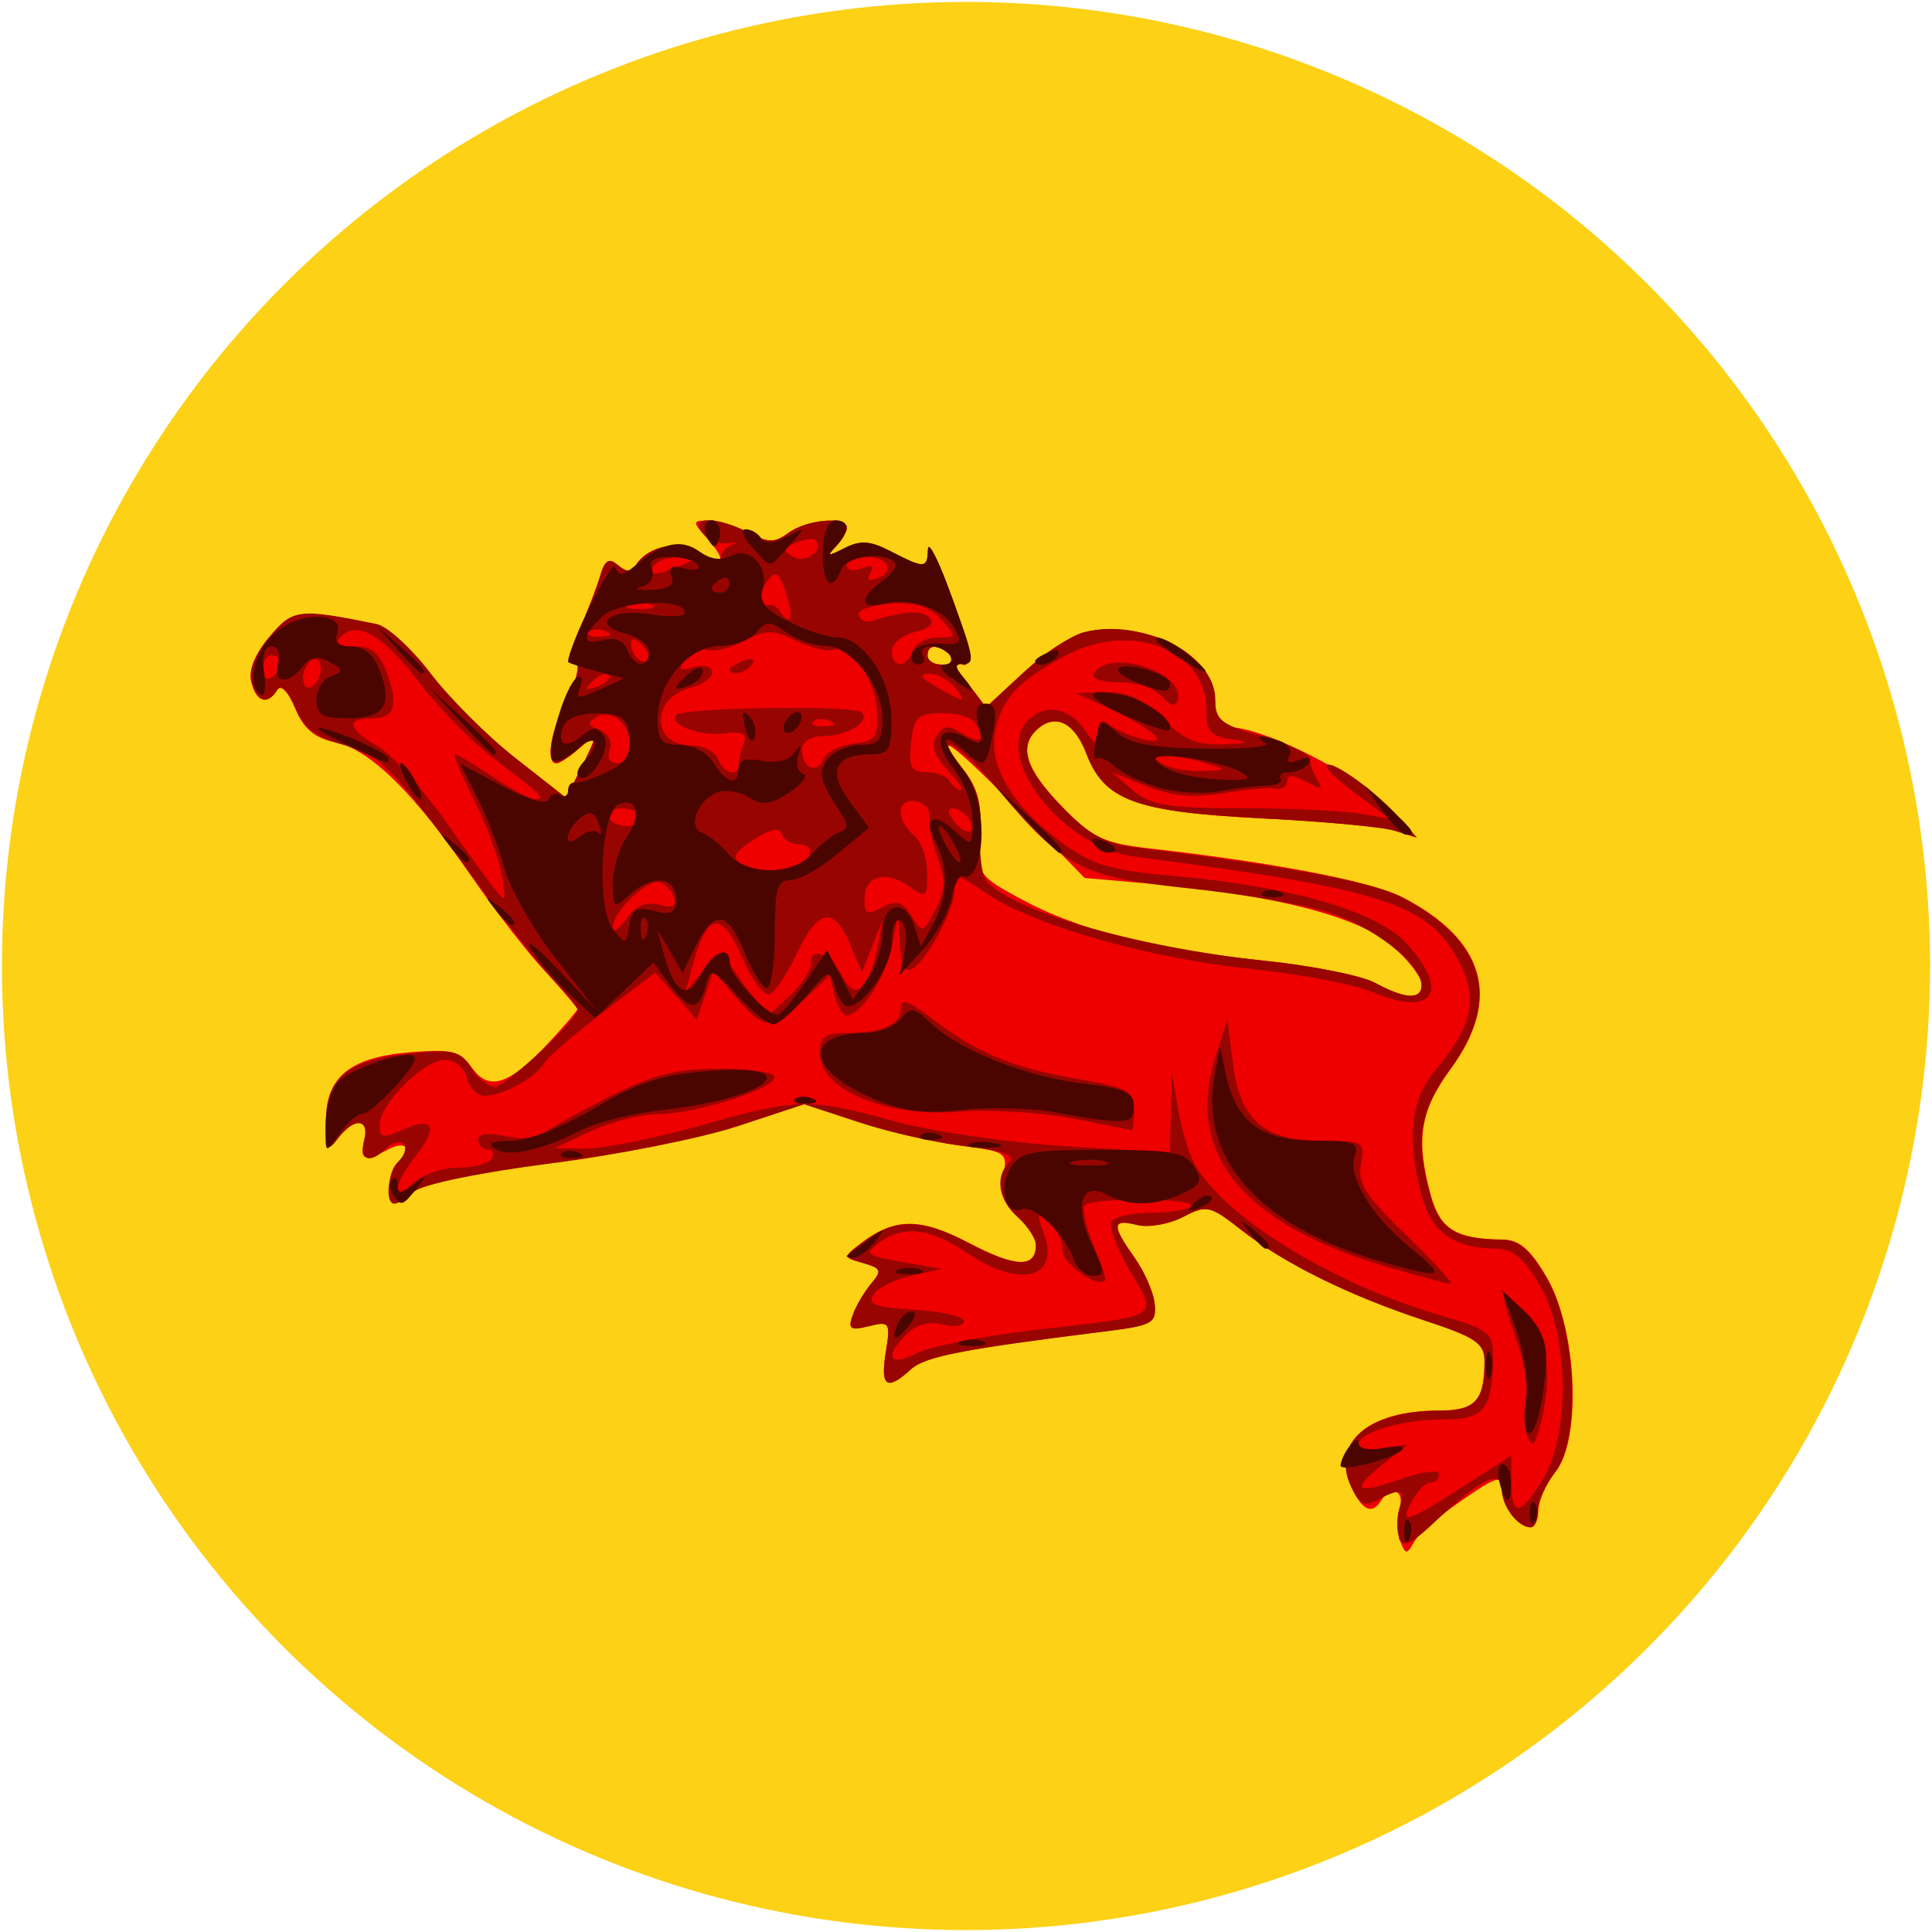 <?xml version="1.0" encoding="UTF-8" standalone="no"?>
<!-- Created with Inkscape (http://www.inkscape.org/) -->

<svg
   xmlns:dc="http://purl.org/dc/elements/1.1/"
   xmlns:cc="http://creativecommons.org/ns#"
   xmlns:rdf="http://www.w3.org/1999/02/22-rdf-syntax-ns#"
   xmlns:svg="http://www.w3.org/2000/svg"
   xmlns="http://www.w3.org/2000/svg"
   xmlns:sodipodi="http://sodipodi.sourceforge.net/DTD/sodipodi-0.dtd"
   xmlns:inkscape="http://www.inkscape.org/namespaces/inkscape"
   width="501"
   height="501"
   viewBox="0 0 501 501"
   version="1.1"
   id="svg825"
   inkscape:version="0.92.2 (5c3e80d, 2017-08-06)"
   sodipodi:docname="drawing.svg">
  <defs
     id="defs819" />
  <sodipodi:namedview
     id="base"
     pagecolor="#ffffff"
     bordercolor="#666666"
     borderopacity="1.0"
     inkscape:pageopacity="0.0"
     inkscape:pageshadow="2"
     inkscape:zoom="0.78168445"
     inkscape:cx="360.91215"
     inkscape:cy="149.68121"
     inkscape:document-units="px"
     inkscape:current-layer="layer1"
     showgrid="false"
     units="px"
     inkscape:window-width="1920"
     inkscape:window-height="1057"
     inkscape:window-x="-8"
     inkscape:window-y="-8"
     inkscape:window-maximized="1" />
  <g
     inkscape:label="Layer 1"
     inkscape:groupmode="layer"
     id="layer1"
     transform="translate(0,-621.52)">
    <circle
       style="opacity:1;fill:#fcd116;fill-opacity:1;fill-rule:nonzero;stroke:none;stroke-width:3.833;stroke-linecap:round;stroke-linejoin:miter;stroke-miterlimit:4;stroke-dasharray:none;stroke-opacity:1;paint-order:stroke fill markers"
       id="path1373"
       cx="250.5"
       cy="872.02"
       r="250" />
    <g
       id="g2395"
       transform="matrix(66.777,0,0,66.777,-928.141,622.745)">
      <path
         inkscape:connector-curvature="0"
         style="fill:#ee0000"
         d="m 19.337,5.964 c -0.013,-0.034 -0.014,-0.09 -0.003,-0.126 0.021,-0.068 -0.034,-0.091 -0.071,-0.03 -0.036,0.058 -0.074,0.04 -0.117,-0.054 -0.078,-0.171 0.066,-0.295 0.342,-0.295 0.141,0 0.176,-0.039 0.176,-0.192 0,-0.07 -0.034,-0.093 -0.235,-0.159 -0.294,-0.097 -0.546,-0.222 -0.711,-0.352 -0.12,-0.094 -0.133,-0.097 -0.225,-0.049 -0.054,0.028 -0.134,0.042 -0.178,0.031 -0.098,-0.025 -0.1,7.542e-4 -0.01,0.127 0.038,0.054 0.074,0.135 0.078,0.179 0.008,0.074 -0.008,0.084 -0.183,0.106 -0.56,0.07 -0.709,0.098 -0.764,0.149 -0.093,0.085 -0.119,0.067 -0.097,-0.067 0.019,-0.116 0.015,-0.121 -0.066,-0.101 -0.072,0.018 -0.082,0.011 -0.062,-0.044 0.013,-0.036 0.045,-0.09 0.072,-0.122 0.042,-0.05 0.038,-0.059 -0.031,-0.079 -0.079,-0.022 -0.079,-0.023 -0.01,-0.076 0.132,-0.101 0.231,-0.101 0.423,-1.139e-4 0.179,0.094 0.257,0.096 0.257,0.006 0,-0.025 -0.033,-0.074 -0.073,-0.111 -0.052,-0.047 -0.067,-0.092 -0.054,-0.158 0.018,-0.089 0.011,-0.094 -0.163,-0.116 -0.1,-0.013 -0.277,-0.054 -0.395,-0.093 l -0.213,-0.07 -0.258,0.085 c -0.142,0.047 -0.469,0.112 -0.729,0.145 -0.266,0.034 -0.495,0.081 -0.526,0.108 -0.03,0.026 -0.066,0.048 -0.078,0.048 -0.037,0 -0.027,-0.133 0.011,-0.157 0.067,-0.042 0.037,-0.091 -0.033,-0.054 -0.097,0.052 -0.117,0.045 -0.097,-0.034 0.022,-0.086 -0.038,-0.091 -0.101,-0.009 -0.041,0.054 -0.046,0.047 -0.047,-0.064 -0.002,-0.172 0.092,-0.249 0.326,-0.268 0.161,-0.013 0.194,-0.005 0.239,0.059 0.066,0.094 0.144,0.069 0.297,-0.094 0.062,-0.067 0.113,-0.126 0.113,-0.132 0,-0.006 -0.055,-0.071 -0.122,-0.144 C 15.951,3.686 15.821,3.517 15.73,3.385 15.51,3.063 15.335,2.891 15.201,2.864 c -0.08,-0.016 -0.123,-0.052 -0.156,-0.132 -0.028,-0.066 -0.056,-0.094 -0.07,-0.07 -0.037,0.06 -0.08,0.047 -0.1,-0.031 -0.012,-0.045 0.014,-0.109 0.07,-0.175 0.091,-0.108 0.112,-0.111 0.416,-0.049 0.041,0.008 0.135,0.094 0.209,0.191 0.074,0.097 0.223,0.246 0.331,0.33 l 0.196,0.154 0.047,-0.094 c 0.079,-0.158 0.08,-0.167 0.008,-0.103 -0.038,0.034 -0.079,0.061 -0.092,0.061 -0.044,0 -0.023,-0.125 0.042,-0.253 0.038,-0.075 0.051,-0.133 0.03,-0.14 -0.022,-0.007 -0.014,-0.058 0.019,-0.132 0.03,-0.066 0.065,-0.157 0.078,-0.201 0.018,-0.062 0.034,-0.072 0.069,-0.042 0.034,0.028 0.053,0.028 0.07,-6.087e-4 0.047,-0.076 0.171,-0.099 0.252,-0.047 0.092,0.059 0.103,0.028 0.021,-0.063 -0.054,-0.06 -0.053,-0.064 0.009,-0.064 0.037,1.184e-4 0.107,0.021 0.157,0.047 0.076,0.04 0.101,0.04 0.155,-2.145e-4 0.07,-0.051 0.226,-0.065 0.226,-0.019 0,0.015 -0.02,0.049 -0.044,0.074 -0.036,0.038 -0.03,0.039 0.035,0.006 0.062,-0.032 0.1,-0.029 0.181,0.013 0.13,0.067 0.141,0.067 0.143,-0.008 0.001,-0.034 0.042,0.046 0.09,0.178 0.086,0.234 0.088,0.322 0.005,0.239 -0.05,-0.05 -0.097,-0.054 -0.097,-0.006 0,0.019 0.023,0.035 0.051,0.035 0.028,0 0.079,0.038 0.113,0.083 l 0.063,0.083 0.146,-0.135 c 0.165,-0.152 0.272,-0.19 0.444,-0.157 0.174,0.033 0.3,0.145 0.3,0.267 0,0.066 0.018,0.102 0.051,0.102 0.126,0 0.445,0.155 0.583,0.283 0.128,0.12 0.138,0.137 0.064,0.117 -0.048,-0.013 -0.284,-0.034 -0.525,-0.046 -0.484,-0.025 -0.604,-0.07 -0.673,-0.252 -0.044,-0.116 -0.116,-0.155 -0.185,-0.098 -0.08,0.067 -0.054,0.156 0.089,0.303 0.119,0.123 0.162,0.144 0.34,0.164 0.485,0.055 0.862,0.128 0.982,0.189 0.323,0.166 0.388,0.395 0.189,0.667 -0.12,0.163 -0.137,0.276 -0.077,0.493 0.036,0.13 0.098,0.168 0.278,0.17 0.065,5.593e-4 0.109,0.038 0.173,0.149 0.116,0.201 0.135,0.624 0.033,0.753 -0.037,0.047 -0.067,0.114 -0.067,0.15 0,0.036 -0.013,0.065 -0.028,0.065 -0.05,0 -0.112,-0.082 -0.112,-0.148 0,-0.056 -0.02,-0.051 -0.156,0.043 -0.086,0.059 -0.17,0.132 -0.187,0.163 -0.028,0.05 -0.033,0.049 -0.054,-0.006 z m 0.083,-2.16 c 0,-0.027 -0.052,-0.095 -0.116,-0.151 C 19.175,3.541 18.846,3.456 18.373,3.414 L 18.111,3.391 17.86,3.133 C 17.607,2.873 17.503,2.796 17.64,2.97 c 0.056,0.071 0.072,0.134 0.065,0.253 -0.01,0.157 -0.009,0.159 0.163,0.252 0.218,0.118 0.516,0.194 0.943,0.238 0.184,0.019 0.377,0.058 0.428,0.086 0.12,0.065 0.181,0.067 0.181,0.005 z"
         id="path2176" />
      <path
         inkscape:connector-curvature="0"
         style="fill:#980500"
         d="m 19.333,5.954 c -0.011,-0.028 -0.01,-0.081 9.07e-4,-0.116 0.023,-0.073 0.004,-0.08 -0.086,-0.031 -0.05,0.027 -0.071,0.016 -0.103,-0.054 -0.077,-0.169 0.068,-0.293 0.343,-0.293 0.141,0 0.176,-0.039 0.176,-0.192 0,-0.07 -0.034,-0.093 -0.235,-0.159 -0.294,-0.097 -0.546,-0.222 -0.711,-0.352 -0.12,-0.094 -0.133,-0.097 -0.225,-0.049 -0.054,0.028 -0.134,0.042 -0.178,0.031 -0.098,-0.025 -0.1,7.542e-4 -0.01,0.127 0.038,0.054 0.074,0.135 0.078,0.179 0.008,0.074 -0.008,0.084 -0.183,0.106 -0.56,0.07 -0.709,0.098 -0.764,0.149 -0.093,0.085 -0.119,0.067 -0.097,-0.067 0.019,-0.116 0.015,-0.121 -0.066,-0.101 -0.072,0.018 -0.082,0.011 -0.062,-0.044 0.013,-0.036 0.045,-0.09 0.072,-0.122 0.042,-0.05 0.038,-0.059 -0.031,-0.079 -0.079,-0.022 -0.079,-0.023 -0.01,-0.076 0.132,-0.101 0.231,-0.101 0.423,-1.139e-4 0.179,0.094 0.257,0.096 0.257,0.006 0,-0.025 -0.031,-0.073 -0.07,-0.108 -0.077,-0.069 -0.09,-0.158 -0.033,-0.215 C 17.842,4.468 17.793,4.45 17.651,4.433 17.539,4.421 17.352,4.379 17.235,4.34 l -0.213,-0.07 -0.258,0.085 c -0.142,0.047 -0.469,0.112 -0.729,0.145 -0.266,0.034 -0.495,0.081 -0.526,0.108 -0.03,0.026 -0.066,0.048 -0.078,0.048 -0.039,0 -0.026,-0.123 0.018,-0.167 0.023,-0.023 0.03,-0.052 0.017,-0.066 -0.013,-0.013 -0.043,-0.006 -0.066,0.017 -0.063,0.063 -0.107,0.049 -0.087,-0.029 0.022,-0.086 -0.038,-0.091 -0.101,-0.009 -0.041,0.054 -0.046,0.047 -0.047,-0.064 -0.002,-0.169 0.086,-0.241 0.324,-0.265 0.17,-0.018 0.198,-0.011 0.239,0.055 0.026,0.041 0.067,0.074 0.092,0.074 0.042,0 0.322,-0.26 0.322,-0.3 0,-0.01 -0.041,-0.06 -0.091,-0.112 -0.05,-0.052 -0.183,-0.22 -0.295,-0.374 -0.334,-0.457 -0.378,-0.502 -0.527,-0.543 -0.105,-0.028 -0.15,-0.064 -0.184,-0.145 -0.027,-0.065 -0.055,-0.092 -0.069,-0.068 -0.037,0.06 -0.08,0.047 -0.1,-0.031 -0.012,-0.045 0.014,-0.109 0.07,-0.175 0.091,-0.108 0.112,-0.111 0.416,-0.049 0.041,0.008 0.135,0.094 0.209,0.191 0.074,0.097 0.223,0.246 0.331,0.33 l 0.196,0.154 0.047,-0.094 c 0.079,-0.158 0.08,-0.167 0.008,-0.103 -0.038,0.034 -0.079,0.061 -0.092,0.061 -0.044,0 -0.023,-0.125 0.042,-0.253 0.038,-0.075 0.051,-0.133 0.03,-0.14 -0.022,-0.007 -0.014,-0.058 0.019,-0.132 0.03,-0.066 0.065,-0.157 0.078,-0.201 0.018,-0.062 0.034,-0.072 0.069,-0.042 0.034,0.028 0.053,0.028 0.07,-6.087e-4 0.047,-0.076 0.171,-0.099 0.252,-0.047 0.043,0.027 0.078,0.035 0.078,0.017 0,-0.018 0.02,-0.04 0.044,-0.048 0.024,-0.008 0.017,-0.011 -0.016,-0.006 -0.033,0.005 -0.078,-0.013 -0.1,-0.04 -0.054,-0.066 0.056,-0.066 0.18,-0.001 0.076,0.04 0.101,0.04 0.155,-2.145e-4 0.07,-0.051 0.226,-0.065 0.226,-0.019 0,0.015 -0.02,0.049 -0.044,0.074 -0.036,0.038 -0.03,0.039 0.035,0.006 0.062,-0.032 0.1,-0.029 0.181,0.013 0.13,0.067 0.141,0.067 0.143,-0.008 0.001,-0.034 0.042,0.046 0.09,0.178 0.086,0.234 0.088,0.322 0.005,0.239 -0.05,-0.05 -0.097,-0.054 -0.097,-0.006 0,0.019 0.023,0.035 0.051,0.035 0.028,0 0.079,0.038 0.113,0.083 l 0.063,0.083 0.146,-0.135 c 0.08,-0.074 0.186,-0.145 0.236,-0.157 0.222,-0.056 0.508,0.09 0.508,0.259 0,0.083 0.021,0.1 0.183,0.146 0.101,0.029 0.183,0.068 0.184,0.087 2.94e-4,0.019 0.014,0.056 0.03,0.082 0.024,0.038 0.016,0.04 -0.044,0.007 -0.052,-0.028 -0.074,-0.028 -0.074,-0.002 0,0.021 -0.02,0.034 -0.044,0.029 -0.024,-0.005 -0.117,0.003 -0.206,0.018 -0.117,0.019 -0.201,0.011 -0.297,-0.028 l -0.134,-0.054 0.082,0.07 c 0.07,0.059 0.133,0.07 0.423,0.07 0.187,0 0.394,0.01 0.458,0.021 l 0.118,0.021 -0.131,-0.097 C 19.094,3.012 19.042,2.962 19.051,2.953 c 0.021,-0.021 0.194,0.104 0.281,0.203 l 0.07,0.079 -0.087,-0.027 c -0.048,-0.015 -0.284,-0.037 -0.525,-0.049 -0.484,-0.025 -0.604,-0.07 -0.673,-0.252 -0.044,-0.116 -0.116,-0.155 -0.185,-0.098 -0.08,0.067 -0.054,0.156 0.089,0.304 0.112,0.115 0.168,0.145 0.305,0.162 0.588,0.073 0.9,0.131 1.014,0.19 0.325,0.167 0.391,0.396 0.191,0.668 -0.12,0.163 -0.137,0.276 -0.077,0.493 0.036,0.13 0.098,0.168 0.278,0.17 0.065,5.593e-4 0.109,0.038 0.173,0.149 0.116,0.201 0.135,0.624 0.033,0.753 -0.037,0.047 -0.067,0.114 -0.067,0.15 0,0.036 -0.013,0.065 -0.028,0.065 -0.05,0 -0.112,-0.082 -0.112,-0.148 0,-0.081 -0.081,-0.042 -0.257,0.124 -0.095,0.09 -0.128,0.105 -0.143,0.065 z M 19.578,5.756 19.768,5.634 v 0.104 c 0,0.134 0.035,0.132 0.121,-0.009 0.108,-0.177 0.104,-0.557 -0.007,-0.75 -0.062,-0.108 -0.108,-0.148 -0.167,-0.148 -0.164,0 -0.255,-0.062 -0.293,-0.199 -0.062,-0.222 -0.046,-0.378 0.049,-0.492 0.146,-0.174 0.17,-0.278 0.095,-0.422 -0.118,-0.227 -0.29,-0.283 -1.262,-0.41 -0.279,-0.036 -0.553,-0.389 -0.412,-0.53 0.065,-0.065 0.158,-0.05 0.218,0.036 0.048,0.069 0.054,0.07 0.054,0.013 0,-0.046 0.012,-0.055 0.044,-0.03 0.024,0.019 0.081,0.043 0.127,0.055 0.116,0.029 0.045,-0.038 -0.125,-0.117 l -0.133,-0.062 0.116,-0.003 c 0.085,-0.002 0.144,0.025 0.221,0.102 0.082,0.082 0.133,0.104 0.233,0.1 0.105,-0.004 0.111,-0.008 0.032,-0.02 -0.08,-0.012 -0.096,-0.032 -0.096,-0.117 0,-0.231 -0.292,-0.343 -0.545,-0.208 -0.185,0.098 -0.251,0.17 -0.275,0.3 -0.025,0.132 0.074,0.293 0.262,0.429 0.117,0.085 0.189,0.106 0.429,0.127 0.455,0.04 0.794,0.137 0.907,0.262 0.172,0.189 0.104,0.288 -0.13,0.19 -0.074,-0.031 -0.285,-0.071 -0.469,-0.09 C 18.368,3.705 17.914,3.576 17.733,3.453 17.607,3.368 17.605,3.368 17.605,3.44 c 0,0.084 -0.129,0.309 -0.177,0.309 -0.018,0 -0.034,-0.051 -0.036,-0.113 l -0.004,-0.113 -0.025,0.131 c -0.024,0.123 -0.121,0.271 -0.177,0.271 -0.014,0 -0.035,-0.035 -0.046,-0.078 l -0.02,-0.078 -0.099,0.095 c -0.125,0.12 -0.156,0.119 -0.264,-0.009 l -0.088,-0.104 -0.032,0.095 -0.032,0.095 -0.081,-0.091 -0.081,-0.091 -0.203,0.154 c -0.111,0.085 -0.215,0.175 -0.229,0.199 -0.033,0.055 -0.161,0.125 -0.23,0.125 -0.028,0 -0.059,-0.031 -0.069,-0.07 -0.01,-0.039 -0.048,-0.07 -0.085,-0.07 -0.081,0 -0.254,0.173 -0.254,0.254 0,0.05 0.013,0.052 0.087,0.019 0.121,-0.055 0.144,-0.015 0.056,0.097 -0.091,0.115 -0.097,0.186 -0.01,0.107 0.035,-0.032 0.113,-0.058 0.172,-0.058 0.06,0 0.118,-0.016 0.13,-0.035 0.012,-0.019 0.005,-0.035 -0.015,-0.035 -0.02,0 -0.037,-0.017 -0.037,-0.038 0,-0.024 0.039,-0.029 0.106,-0.014 0.058,0.013 0.125,0.008 0.148,-0.011 0.023,-0.019 0.138,-0.083 0.256,-0.143 0.17,-0.086 0.258,-0.108 0.427,-0.108 0.118,0 0.214,0.014 0.214,0.032 0,0.046 -0.305,0.143 -0.451,0.144 -0.069,5.03e-4 -0.187,0.031 -0.264,0.067 l -0.14,0.066 0.122,0.001 c 0.067,5.55e-4 0.263,-0.039 0.436,-0.087 0.39,-0.11 0.426,-0.111 0.759,-0.02 0.151,0.041 0.447,0.084 0.672,0.098 l 0.401,0.024 0.004,-0.154 0.004,-0.154 0.024,0.14 c 0.013,0.077 0.042,0.172 0.064,0.212 0.113,0.207 0.536,0.467 0.959,0.59 0.18,0.052 0.201,0.068 0.2,0.152 -0.001,0.211 -0.032,0.251 -0.193,0.251 -0.164,0 -0.33,0.05 -0.33,0.099 0,0.017 0.043,0.023 0.096,0.014 l 0.096,-0.017 -0.098,0.079 c -0.127,0.102 -0.105,0.118 0.075,0.055 0.08,-0.028 0.145,-0.036 0.145,-0.018 0,0.018 -0.015,0.033 -0.034,0.033 -0.019,0 -0.05,0.031 -0.071,0.07 -0.051,0.095 -0.026,0.089 0.194,-0.052 z m 0.252,-0.198 c -0.012,-0.032 -0.014,-0.09 -0.003,-0.13 0.01,-0.04 -0.006,-0.146 -0.037,-0.237 -0.072,-0.212 -0.072,-0.214 0.031,-0.117 0.09,0.085 0.111,0.255 0.056,0.454 -0.02,0.07 -0.029,0.076 -0.046,0.03 z M 19.297,4.905 C 18.726,4.739 18.499,4.464 18.619,4.085 l 0.046,-0.145 0.022,0.171 c 0.028,0.221 0.12,0.301 0.348,0.301 0.159,0 0.165,0.004 0.149,0.09 -0.014,0.074 0.018,0.124 0.179,0.279 0.108,0.104 0.184,0.189 0.17,0.187 -0.014,-0.001 -0.12,-0.03 -0.235,-0.063 z M 18.059,4.324 c -0.125,-0.023 -0.323,-0.035 -0.441,-0.025 -0.275,0.022 -0.535,-0.086 -0.535,-0.222 0,-0.07 0.017,-0.084 0.102,-0.084 0.14,0 0.212,-0.032 0.212,-0.095 0,-0.04 0.027,-0.032 0.113,0.033 0.183,0.139 0.314,0.195 0.561,0.238 0.211,0.037 0.232,0.048 0.232,0.124 0,0.046 -0.004,0.081 -0.009,0.079 -0.005,-0.003 -0.111,-0.024 -0.235,-0.048 z m 0.352,-1.637 c -0.026,-0.032 -0.099,-0.056 -0.166,-0.056 -0.071,0 -0.111,-0.014 -0.098,-0.035 0.062,-0.1 0.361,-0.001 0.325,0.107 -0.009,0.026 -0.029,0.02 -0.06,-0.016 z m -0.492,2.459 c 0.497,-0.057 0.477,-0.044 0.368,-0.229 -0.051,-0.087 -0.083,-0.173 -0.071,-0.192 0.012,-0.019 0.082,-0.034 0.157,-0.034 0.074,0 0.143,-0.012 0.152,-0.026 0.019,-0.031 -0.382,-0.034 -0.413,-0.003 -0.012,0.012 0.003,0.081 0.033,0.153 0.03,0.072 0.051,0.135 0.046,0.139 -0.034,0.03 -0.166,-0.064 -0.166,-0.118 0,-0.037 -0.024,-0.087 -0.053,-0.111 -0.047,-0.039 -0.049,-0.033 -0.02,0.044 0.067,0.177 -0.09,0.219 -0.296,0.079 -0.144,-0.098 -0.249,-0.11 -0.344,-0.04 -0.058,0.043 -0.05,0.05 0.089,0.074 l 0.154,0.027 -0.118,0.027 c -0.065,0.015 -0.131,0.048 -0.147,0.074 -0.023,0.037 0.012,0.049 0.161,0.058 0.105,0.006 0.191,0.026 0.191,0.044 0,0.019 -0.037,0.025 -0.082,0.013 -0.052,-0.013 -0.103,1.19e-4 -0.14,0.037 -0.089,0.089 -0.068,0.129 0.039,0.075 0.053,-0.027 0.261,-0.068 0.462,-0.091 z M 17.047,3.722 c 0,-0.07 0.08,-0.034 0.126,0.056 0.047,0.093 0.102,0.045 0.133,-0.117 l 0.02,-0.105 -0.04,0.101 -0.04,0.101 -0.046,-0.11 c -0.063,-0.149 -0.125,-0.138 -0.207,0.037 -0.038,0.081 -0.086,0.152 -0.107,0.158 -0.021,0.006 -0.069,-0.059 -0.106,-0.145 -0.077,-0.178 -0.134,-0.173 -0.186,0.016 l -0.033,0.12 0.072,-0.087 c 0.046,-0.056 0.078,-0.072 0.089,-0.045 0.009,0.023 0.049,0.083 0.089,0.133 l 0.072,0.091 0.083,-0.078 c 0.046,-0.043 0.083,-0.1 0.083,-0.127 z m 2.372,0.085 c 0,-0.083 -0.192,-0.231 -0.368,-0.285 -0.095,-0.029 -0.338,-0.07 -0.539,-0.091 -0.413,-0.044 -0.482,-0.08 -0.736,-0.382 -0.151,-0.18 -0.269,-0.248 -0.136,-0.079 0.053,0.068 0.072,0.135 0.066,0.237 -0.005,0.078 0.004,0.163 0.019,0.187 0.072,0.117 0.581,0.266 1.082,0.318 0.186,0.019 0.38,0.058 0.432,0.086 0.118,0.064 0.181,0.067 0.181,0.008 z M 16.458,3.495 c 0.053,0.014 0.07,0.006 0.059,-0.027 -0.009,-0.026 -0.033,-0.053 -0.055,-0.06 -0.047,-0.016 -0.183,0.113 -0.183,0.174 0,0.023 0.023,0.009 0.052,-0.032 0.036,-0.051 0.075,-0.068 0.127,-0.055 z m 1.081,-0.186 c -0.022,-0.062 -0.036,-0.132 -0.031,-0.157 0.005,-0.025 -0.018,-0.051 -0.051,-0.058 -0.076,-0.017 -0.081,0.071 -0.009,0.131 0.029,0.024 0.052,0.09 0.052,0.146 0,0.097 -0.004,0.1 -0.074,0.051 -0.09,-0.063 -0.17,-0.038 -0.17,0.053 0,0.056 0.011,0.061 0.069,0.03 0.056,-0.03 0.077,-0.023 0.113,0.033 0.043,0.068 0.045,0.068 0.093,-0.023 0.039,-0.074 0.041,-0.116 0.008,-0.206 z m -1.697,0.047 c -0.013,-0.062 -0.062,-0.188 -0.108,-0.279 -0.046,-0.091 -0.076,-0.166 -0.067,-0.166 0.009,0 0.074,0.039 0.145,0.087 0.071,0.048 0.145,0.087 0.166,0.087 0.042,0 0.031,-0.011 -0.174,-0.168 -0.079,-0.061 -0.204,-0.189 -0.277,-0.285 -0.14,-0.184 -0.24,-0.242 -0.304,-0.178 -0.028,0.028 -0.014,0.038 0.052,0.038 0.07,0 0.099,0.025 0.129,0.109 0.044,0.126 0.026,0.171 -0.068,0.171 -0.096,0 -0.083,0.043 0.032,0.109 0.055,0.031 0.183,0.176 0.285,0.323 0.102,0.146 0.192,0.266 0.2,0.266 0.008,0 0.003,-0.051 -0.011,-0.113 z m 1.15,-0.012 c 0.069,-0.026 0.073,-0.084 0.006,-0.084 -0.027,0 -0.055,-0.018 -0.063,-0.04 -0.009,-0.027 -0.044,-0.02 -0.11,0.023 -0.072,0.047 -0.085,0.07 -0.051,0.092 0.054,0.035 0.141,0.038 0.217,0.009 z m 0.667,-0.186 c -0.013,-0.02 -0.04,-0.037 -0.06,-0.037 -0.023,0 -0.02,0.02 0.007,0.053 0.048,0.058 0.091,0.045 0.053,-0.016 z m -1.275,-0.002 c 0,-0.019 -0.032,-0.035 -0.072,-0.035 -0.04,0 -0.062,0.016 -0.05,0.035 0.028,0.045 0.122,0.045 0.122,0 z M 17.578,2.971 c -0.052,-0.056 -0.065,-0.094 -0.042,-0.131 0.027,-0.043 0.045,-0.044 0.103,-0.008 0.071,0.044 0.092,0.023 0.044,-0.046 -0.014,-0.02 -0.073,-0.036 -0.13,-0.035 -0.092,0.002 -0.106,0.016 -0.116,0.116 -0.009,0.094 0.001,0.113 0.059,0.113 0.038,0 0.08,0.016 0.091,0.035 0.012,0.019 0.031,0.035 0.043,0.035 0.012,0 -0.012,-0.036 -0.053,-0.079 z m -0.81,-0.023 c 0,-0.018 0.009,-0.054 0.019,-0.081 0.014,-0.037 -0.006,-0.046 -0.078,-0.037 -0.094,0.012 -0.218,-0.037 -0.183,-0.072 0.029,-0.029 0.691,-0.039 0.719,-0.01 0.036,0.036 -0.056,0.092 -0.154,0.093 -0.045,3.05e-4 -0.078,0.022 -0.078,0.051 0,0.071 0.059,0.099 0.082,0.039 0.01,-0.027 0.063,-0.055 0.117,-0.061 0.087,-0.01 0.097,-0.025 0.093,-0.127 -0.006,-0.125 -0.105,-0.263 -0.17,-0.238 -0.022,0.008 -0.087,-0.007 -0.144,-0.035 -0.091,-0.044 -0.116,-0.044 -0.202,5.023e-4 -0.054,0.028 -0.117,0.044 -0.14,0.035 -0.023,-0.009 -0.062,0.007 -0.085,0.035 -0.035,0.043 -0.031,0.048 0.029,0.032 0.04,-0.011 0.072,-0.002 0.072,0.02 0,0.021 -0.038,0.048 -0.085,0.06 -0.154,0.039 -0.152,0.224 0.002,0.224 0.047,0 0.094,0.024 0.105,0.052 0.022,0.057 0.082,0.072 0.082,0.02 z m -0.035,-0.366 c 0,-0.008 0.024,-0.023 0.054,-0.035 0.031,-0.012 0.045,-0.006 0.033,0.014 -0.02,0.033 -0.087,0.049 -0.087,0.021 z m 1.849,0.363 c -0.048,-0.015 -0.119,-0.029 -0.157,-0.031 -0.057,-0.002 -0.061,0.003 -0.017,0.031 0.029,0.019 0.099,0.033 0.157,0.031 0.103,-0.003 0.103,-0.004 0.017,-0.031 z m -2.233,-0.066 c 0,-0.084 -0.077,-0.148 -0.135,-0.112 -0.035,0.022 -0.032,0.033 0.014,0.051 0.034,0.013 0.051,0.044 0.039,0.075 -0.012,0.032 1.86e-4,0.052 0.031,0.052 0.028,0 0.051,-0.029 0.051,-0.066 z m 0.774,-0.098 c -0.025,-0.01 -0.055,-0.009 -0.067,0.003 -0.012,0.012 0.009,0.02 0.046,0.018 0.041,-0.002 0.049,-0.01 0.021,-0.021 z M 17.605,2.649 c -0.024,-0.029 -0.069,-0.052 -0.1,-0.051 -0.039,8.517e-4 -0.03,0.017 0.03,0.051 0.112,0.064 0.123,0.064 0.07,0 z m -2.466,-0.098 c -0.011,-0.017 -0.032,-0.011 -0.048,0.014 -0.016,0.025 -0.019,0.06 -0.009,0.077 0.011,0.017 0.032,0.011 0.048,-0.014 0.016,-0.025 0.019,-0.06 0.009,-0.077 z m 1.124,0.052 c -0.011,-0.011 -0.039,-2.15e-5 -0.063,0.024 -0.034,0.034 -0.03,0.038 0.02,0.02 0.034,-0.013 0.054,-0.033 0.043,-0.043 z m -1.274,-0.044 c 0,-0.018 -0.016,-0.033 -0.035,-0.033 -0.019,0 -0.035,0.024 -0.035,0.054 0,0.03 0.016,0.045 0.035,0.033 0.019,-0.012 0.035,-0.036 0.035,-0.054 z m 1.402,-0.075 c -0.025,-0.025 -0.041,-0.027 -0.041,-0.005 0,0.047 0.041,0.088 0.065,0.065 0.01,-0.01 -5.52e-4,-0.037 -0.023,-0.059 z m 1.053,0.025 c 0.011,-0.029 0.054,-0.052 0.096,-0.052 0.074,0 0.075,-0.002 0.013,-0.07 -0.046,-0.051 -0.1,-0.068 -0.197,-0.061 -0.074,0.005 -0.128,0.025 -0.122,0.044 0.006,0.019 0.026,0.03 0.044,0.025 0.128,-0.041 0.199,-0.046 0.229,-0.016 0.023,0.023 0.005,0.042 -0.055,0.057 -0.049,0.012 -0.09,0.046 -0.09,0.074 0,0.067 0.057,0.067 0.082,-6.66e-4 z m -1.192,-0.076 c -0.025,-0.01 -0.055,-0.009 -0.067,0.003 -0.012,0.012 0.009,0.02 0.046,0.018 0.041,-0.002 0.049,-0.01 0.021,-0.021 z m 0.707,-0.125 c -0.033,-0.109 -0.049,-0.119 -0.087,-0.06 -0.042,0.066 -0.043,0.113 -0.001,0.088 0.018,-0.011 0.042,-0.004 0.054,0.015 0.039,0.063 0.058,0.038 0.033,-0.043 z m -0.53,0.021 c -0.024,-0.01 -0.063,-0.01 -0.087,0 -0.024,0.01 -0.004,0.018 0.044,0.018 0.048,0 0.068,-0.008 0.044,-0.018 z m 0.914,-0.155 c -0.026,-0.042 -0.155,-0.04 -0.155,0.003 0,0.019 0.026,0.024 0.058,0.012 0.039,-0.015 0.05,-0.009 0.033,0.018 -0.016,0.026 -0.006,0.033 0.029,0.02 0.03,-0.011 0.045,-0.035 0.035,-0.052 z m -0.8,0.004 c 0.067,-0.029 0.067,-0.03 -0.007,-0.032 -0.042,-0.001 -0.086,0.013 -0.098,0.032 -0.025,0.041 0.009,0.041 0.105,0 z m 0.523,-0.099 c -0.008,-0.008 -0.042,-0.003 -0.076,0.01 -0.052,0.02 -0.054,0.029 -0.011,0.055 0.046,0.029 0.123,-0.028 0.087,-0.064 z"
         id="path2174" />
      <path
         inkscape:connector-curvature="0"
         style="fill:#4b0500"
         d="m 19.352,5.933 c -0.002,-0.037 0.007,-0.057 0.018,-0.046 0.012,0.012 0.013,0.042 0.003,0.067 -0.011,0.028 -0.019,0.02 -0.021,-0.021 z m 0.488,-0.07 c -0.002,-0.037 0.007,-0.057 0.018,-0.046 0.012,0.012 0.013,0.042 0.003,0.067 -0.011,0.028 -0.019,0.02 -0.021,-0.021 z m -0.118,-0.125 c -0.01,-0.038 -0.004,-0.07 0.013,-0.07 0.017,0 0.032,0.031 0.032,0.07 0,0.09 -0.022,0.09 -0.045,0 z m -0.617,-0.064 c 9.48e-4,-0.042 0.068,-0.13 0.069,-0.09 3.2e-4,0.023 0.039,0.032 0.096,0.021 0.053,-0.01 0.086,-0.007 0.075,0.006 -0.033,0.035 -0.24,0.089 -0.24,0.062 z m 0.726,-0.128 c -0.013,-0.013 -0.016,-0.073 -0.006,-0.134 0.009,-0.061 -0.008,-0.18 -0.038,-0.266 l -0.056,-0.155 0.088,0.083 c 0.06,0.057 0.087,0.117 0.084,0.19 -0.006,0.157 -0.045,0.309 -0.072,0.282 z M 19.669,5.284 c 0,-0.048 0.008,-0.068 0.018,-0.044 0.01,0.024 0.01,0.063 0,0.087 -0.01,0.024 -0.018,0.004 -0.018,-0.044 z m -2.038,-0.093 c 0.024,-0.01 0.063,-0.01 0.087,0 0.024,0.01 0.004,0.018 -0.044,0.018 -0.048,0 -0.068,-0.008 -0.044,-0.018 z m -0.248,-0.064 c 0.011,-0.029 0.036,-0.052 0.056,-0.052 0.02,0 0.017,0.022 -0.008,0.052 -0.055,0.067 -0.073,0.067 -0.048,0 z m 0.004,-0.215 c 0.024,-0.01 0.063,-0.01 0.087,0 0.024,0.01 0.004,0.018 -0.044,0.018 -0.048,0 -0.068,-0.008 -0.044,-0.018 z m 0.683,-0.038 c -0.035,-0.098 -0.154,-0.215 -0.202,-0.196 -0.064,0.025 -0.094,-0.083 -0.044,-0.163 0.037,-0.06 0.083,-0.068 0.357,-0.068 0.27,0 0.32,0.009 0.355,0.065 0.035,0.056 0.028,0.071 -0.046,0.105 -0.108,0.049 -0.207,0.05 -0.295,0.003 -0.098,-0.053 -0.126,0.047 -0.055,0.197 0.05,0.105 0.05,0.119 0.004,0.119 -0.029,0 -0.063,-0.027 -0.074,-0.061 z m 0.12,-0.382 c -0.034,-0.009 -0.089,-0.009 -0.122,0 -0.034,0.009 -0.006,0.016 0.061,0.016 0.067,0 0.095,-0.007 0.061,-0.016 z m 1.09,0.393 C 18.793,4.751 18.552,4.483 18.617,4.15 l 0.02,-0.105 0.024,0.112 c 0.038,0.181 0.137,0.254 0.343,0.254 0.147,0 0.175,0.009 0.157,0.055 -0.031,0.08 0.061,0.235 0.213,0.359 0.145,0.119 0.136,0.125 -0.094,0.061 z M 17.19,4.856 c 0.008,-0.005 0.046,-0.033 0.084,-0.061 0.065,-0.047 0.066,-0.047 0.022,0.01 -0.026,0.034 -0.064,0.061 -0.084,0.061 -0.02,0 -0.03,-0.004 -0.022,-0.01 z m 1.563,-0.086 c -0.043,-0.055 -0.042,-0.057 0.013,-0.013 0.058,0.046 0.077,0.074 0.048,0.074 -0.007,0 -0.035,-0.027 -0.061,-0.061 z m -0.214,-0.118 c 0.024,-0.024 0.052,-0.035 0.063,-0.024 0.011,0.011 -0.009,0.03 -0.043,0.043 -0.05,0.019 -0.054,0.015 -0.02,-0.02 z m -3.114,-0.033 c -0.013,-0.02 -0.014,-0.047 -0.002,-0.058 0.012,-0.012 0.021,-6.991e-4 0.021,0.024 0,0.036 0.013,0.035 0.061,-0.003 0.055,-0.043 0.057,-0.042 0.013,0.013 -0.056,0.072 -0.063,0.073 -0.093,0.024 z M 15.822,4.443 c -0.034,-0.021 -0.015,-0.031 0.063,-0.031 0.064,-3.1e-4 0.2,-0.054 0.323,-0.127 0.166,-0.099 0.26,-0.13 0.439,-0.144 0.398,-0.032 0.241,0.105 -0.174,0.151 -0.115,0.013 -0.255,0.047 -0.312,0.076 -0.159,0.081 -0.284,0.109 -0.338,0.075 z M 16.08,4.46 C 16.091,4.449 16.121,4.448 16.147,4.458 16.174,4.469 16.166,4.477 16.125,4.479 16.089,4.48 16.068,4.472 16.08,4.46 Z M 15.163,4.356 c 0,-0.058 0.02,-0.133 0.045,-0.167 0.043,-0.059 0.305,-0.143 0.303,-0.097 -0.002,0.04 -0.169,0.215 -0.205,0.215 -0.019,0 -0.059,0.035 -0.089,0.078 -0.054,0.078 -0.054,0.078 -0.054,-0.028 z m 2.502,0.067 c 0.024,-0.01 0.071,-0.01 0.105,-0.001 0.034,0.009 0.015,0.017 -0.043,0.017 -0.058,7.118e-4 -0.085,-0.007 -0.062,-0.016 z m -0.19,-0.033 c 0.012,-0.012 0.042,-0.013 0.067,-0.003 0.028,0.011 0.02,0.019 -0.021,0.021 -0.037,0.002 -0.057,-0.007 -0.046,-0.018 z m 0.531,-0.088 c -0.096,-0.017 -0.263,-0.022 -0.372,-0.01 -0.155,0.016 -0.232,0.006 -0.358,-0.05 -0.244,-0.108 -0.253,-0.247 -0.016,-0.249 0.05,-2.936e-4 0.112,-0.025 0.136,-0.054 0.039,-0.048 0.053,-0.046 0.118,0.016 0.112,0.106 0.37,0.208 0.59,0.234 0.161,0.019 0.198,0.035 0.198,0.088 0,0.072 -0.027,0.074 -0.297,0.026 z m -1.02,-0.052 c 0.012,-0.012 0.042,-0.013 0.067,-0.003 0.028,0.011 0.02,0.019 -0.021,0.021 -0.037,0.002 -0.057,-0.007 -0.046,-0.018 z m -0.224,-0.403 c -0.099,-0.106 -0.104,-0.108 -0.123,-0.035 -0.026,0.098 -0.063,0.095 -0.141,-0.009 L 16.437,3.719 16.323,3.828 16.21,3.936 16.102,3.834 C 16.043,3.777 15.978,3.699 15.958,3.661 c -0.02,-0.038 0.029,8.732e-4 0.11,0.087 L 16.215,3.905 16.056,3.702 C 15.969,3.591 15.88,3.434 15.858,3.353 15.836,3.273 15.789,3.149 15.752,3.077 l -0.066,-0.13 0.165,0.088 c 0.097,0.052 0.171,0.073 0.178,0.051 0.007,-0.02 0.027,-0.028 0.044,-0.017 0.018,0.011 0.032,0.003 0.032,-0.017 0,-0.02 0.012,-0.034 0.026,-0.031 0.014,0.003 0.07,-0.015 0.124,-0.041 0.075,-0.036 0.095,-0.068 0.087,-0.137 -0.009,-0.075 -0.028,-0.09 -0.123,-0.091 -0.066,-7.017e-4 -0.12,0.019 -0.132,0.049 -0.028,0.073 0.007,0.092 0.072,0.038 0.047,-0.039 0.061,-0.038 0.086,0.003 0.031,0.05 -0.062,0.193 -0.1,0.155 -0.01,-0.01 3.38e-4,-0.037 0.023,-0.06 0.071,-0.071 0.045,-0.111 -0.029,-0.045 -0.038,0.035 -0.08,0.053 -0.093,0.041 -0.029,-0.029 0.048,-0.292 0.094,-0.32 0.019,-0.012 0.024,0.003 0.012,0.035 -0.019,0.048 -0.009,0.05 0.075,0.012 L 16.323,2.616 16.214,2.588 c -0.06,-0.016 -0.109,-0.032 -0.109,-0.036 0.001,-0.06 0.171,-0.403 0.183,-0.369 0.013,0.038 0.029,0.036 0.083,-0.009 0.102,-0.086 0.175,-0.101 0.245,-0.05 0.042,0.03 0.084,0.036 0.122,0.016 0.073,-0.039 0.149,0.043 0.122,0.132 -0.014,0.046 0.013,0.079 0.103,0.124 0.067,0.034 0.152,0.061 0.188,0.061 0.102,0 0.21,0.165 0.21,0.319 0,0.118 -0.01,0.135 -0.08,0.135 -0.139,0 -0.169,0.066 -0.083,0.182 l 0.076,0.103 -0.122,0.101 c -0.067,0.056 -0.149,0.102 -0.183,0.102 -0.051,7.883e-4 -0.061,0.035 -0.061,0.21 0,0.115 -0.014,0.209 -0.031,0.209 -0.017,0 -0.057,-0.064 -0.088,-0.142 -0.064,-0.159 -0.119,-0.164 -0.191,-0.015 l -0.048,0.099 -0.049,-0.084 -0.049,-0.084 0.023,0.087 c 0.042,0.16 0.092,0.19 0.144,0.09 0.05,-0.096 0.115,-0.12 0.115,-0.044 0,0.046 0.141,0.198 0.184,0.198 0.012,0 0.061,-0.057 0.108,-0.126 l 0.085,-0.126 0.05,0.096 0.05,0.096 0.058,-0.082 c 0.032,-0.045 0.058,-0.126 0.058,-0.179 0,-0.117 0.089,-0.132 0.124,-0.021 l 0.024,0.076 0.047,-0.085 c 0.057,-0.104 0.062,-0.223 0.012,-0.317 -0.052,-0.097 -0.012,-0.124 0.072,-0.047 0.069,0.062 0.07,0.061 0.07,-0.042 0,-0.058 -0.032,-0.147 -0.072,-0.197 -0.087,-0.11 -0.062,-0.18 0.044,-0.124 0.066,0.035 0.07,0.031 0.051,-0.046 -0.015,-0.06 -0.007,-0.085 0.028,-0.085 0.036,0 0.044,0.028 0.029,0.108 -0.027,0.143 -0.033,0.147 -0.115,0.073 -0.09,-0.082 -0.09,-0.037 -2.13e-4,0.078 0.068,0.087 0.091,0.263 0.049,0.373 -0.012,0.03 -0.033,0.048 -0.048,0.038 -0.015,-0.009 -0.036,0.028 -0.047,0.084 -0.011,0.055 -0.061,0.145 -0.111,0.2 l -0.091,0.1 0.02,-0.094 c 0.011,-0.052 0.004,-0.104 -0.015,-0.116 -0.02,-0.013 -0.035,0.02 -0.035,0.079 0,0.095 -0.108,0.253 -0.172,0.253 -0.016,0 -0.038,-0.034 -0.049,-0.075 -0.019,-0.072 -0.024,-0.07 -0.112,0.035 -0.051,0.06 -0.108,0.11 -0.128,0.11 -0.019,0 -0.082,-0.05 -0.138,-0.11 z M 16.439,3.519 c 0.068,0.017 0.084,0.008 0.084,-0.049 0,-0.086 -0.092,-0.093 -0.18,-0.013 -0.06,0.055 -0.064,0.052 -0.064,-0.045 0,-0.056 0.024,-0.137 0.054,-0.18 0.058,-0.083 0.041,-0.155 -0.029,-0.128 -0.073,0.028 -0.091,0.407 -0.023,0.489 0.048,0.058 0.051,0.057 0.062,-0.017 0.009,-0.064 0.027,-0.075 0.096,-0.057 z m -0.034,0.029 c -0.012,-0.012 -0.02,0.009 -0.018,0.046 0.002,0.041 0.01,0.049 0.021,0.021 0.01,-0.025 0.009,-0.055 -0.003,-0.067 z m 0.647,-0.25 c 0.031,-0.036 0.078,-0.073 0.104,-0.083 0.039,-0.014 0.039,-0.029 0.004,-0.083 -0.079,-0.119 -0.087,-0.153 -0.043,-0.206 0.024,-0.029 0.08,-0.052 0.126,-0.052 0.068,0 0.083,-0.018 0.083,-0.1 0,-0.128 -0.122,-0.284 -0.222,-0.284 -0.042,0 -0.11,-0.023 -0.151,-0.052 -0.065,-0.046 -0.079,-0.046 -0.117,0 -0.024,0.028 -0.087,0.052 -0.141,0.052 -0.121,0 -0.242,0.142 -0.242,0.284 0,0.083 0.015,0.1 0.087,0.1 0.049,0 0.106,0.03 0.13,0.07 0.05,0.081 0.097,0.091 0.097,0.022 0,-0.032 0.029,-0.042 0.091,-0.03 0.055,0.011 0.105,-0.002 0.125,-0.031 0.027,-0.038 0.031,-0.036 0.016,0.01 -0.01,0.032 -0.002,0.064 0.019,0.071 0.021,0.007 -0.004,0.04 -0.054,0.073 -0.073,0.048 -0.105,0.052 -0.157,0.019 -0.036,-0.023 -0.092,-0.031 -0.123,-0.019 -0.076,0.029 -0.117,0.137 -0.058,0.157 0.025,0.008 0.07,0.045 0.101,0.081 0.073,0.085 0.252,0.085 0.325,-10e-8 z M 16.793,2.808 c -0.015,-0.058 -0.011,-0.072 0.015,-0.046 0.02,0.02 0.03,0.057 0.022,0.083 -0.009,0.026 -0.025,0.01 -0.037,-0.037 z m 0.149,0.001 c 0,-0.019 0.016,-0.045 0.035,-0.056 0.019,-0.012 0.035,-0.006 0.035,0.013 0,0.019 -0.016,0.045 -0.035,0.056 -0.019,0.012 -0.035,0.006 -0.035,-0.013 z M 16.524,2.652 c 0,-0.007 0.024,-0.032 0.052,-0.056 0.03,-0.025 0.052,-0.028 0.052,-0.008 0,0.019 -0.024,0.044 -0.052,0.056 -0.029,0.011 -0.052,0.015 -0.052,0.008 z m 1.081,0.608 c -0.021,-0.038 -0.045,-0.07 -0.055,-0.07 -0.01,0 -6.4e-4,0.031 0.02,0.07 0.021,0.038 0.045,0.07 0.055,0.07 0.01,0 6.39e-4,-0.031 -0.02,-0.07 z m -1.382,-0.044 c 0.014,0.014 0.014,-0.003 0.001,-0.036 -0.018,-0.047 -0.034,-0.052 -0.072,-0.021 -0.027,0.022 -0.048,0.056 -0.048,0.075 0,0.021 0.018,0.02 0.047,-0.004 0.026,-0.021 0.058,-0.028 0.072,-0.014 z m 0.196,-0.702 c 0,-0.027 -0.04,-0.059 -0.089,-0.071 -0.142,-0.036 -0.062,-0.101 0.093,-0.076 0.074,0.012 0.135,0.009 0.135,-0.007 0,-0.057 -0.252,-0.046 -0.318,0.014 -0.085,0.077 -0.083,0.116 0.004,0.093 0.044,-0.012 0.077,0.002 0.091,0.038 0.026,0.069 0.084,0.074 0.084,0.008 z m 0.087,-0.295 c -0.013,-0.035 0.001,-0.044 0.052,-0.03 0.039,0.01 0.062,0.004 0.051,-0.013 -0.011,-0.017 -0.06,-0.032 -0.108,-0.032 -0.063,0 -0.083,0.015 -0.07,0.05 0.011,0.029 -0.006,0.057 -0.04,0.066 -0.033,0.009 -0.016,0.014 0.038,0.012 0.068,-0.003 0.091,-0.018 0.078,-0.053 z m 0.226,0.027 c 0,-0.02 -0.016,-0.027 -0.035,-0.015 -0.045,0.028 -0.045,0.052 0,0.052 0.019,0 0.035,-0.017 0.035,-0.037 z M 15.822,3.513 c -0.043,-0.055 -0.042,-0.057 0.013,-0.013 0.058,0.046 0.077,0.074 0.048,0.074 -0.007,0 -0.035,-0.027 -0.061,-0.061 z m 2.979,-0.065 c 0.012,-0.012 0.042,-0.013 0.067,-0.003 0.028,0.011 0.02,0.019 -0.021,0.021 -0.037,0.002 -0.057,-0.007 -0.046,-0.018 z M 15.647,3.268 c -0.043,-0.055 -0.042,-0.057 0.013,-0.013 0.058,0.046 0.077,0.074 0.048,0.074 -0.007,0 -0.035,-0.027 -0.061,-0.061 z m 2.235,-0.105 -0.12,-0.131 0.131,0.12 c 0.122,0.112 0.147,0.142 0.12,0.142 -0.006,0 -0.065,-0.059 -0.131,-0.131 z m 0.264,0.096 c -0.012,-0.02 0.002,-0.026 0.033,-0.014 0.06,0.023 0.071,0.048 0.021,0.048 -0.018,0 -0.042,-0.016 -0.054,-0.035 z m 1.119,-0.132 -0.067,-0.095 0.093,0.085 c 0.098,0.089 0.11,0.108 0.067,0.106 -0.014,-6.036e-4 -0.056,-0.044 -0.093,-0.096 z M 15.477,3.015 c -0.021,-0.038 -0.029,-0.07 -0.02,-0.07 0.01,0 0.034,0.031 0.055,0.07 0.021,0.038 0.029,0.07 0.02,0.07 -0.01,0 -0.034,-0.031 -0.055,-0.07 z m 2.93,0.027 c -0.067,-0.018 -0.147,-0.056 -0.177,-0.083 -0.03,-0.027 -0.064,-0.041 -0.074,-0.031 -0.01,0.01 -0.011,-0.022 -0.002,-0.071 0.016,-0.085 0.021,-0.087 0.082,-0.031 0.048,0.043 0.136,0.06 0.341,0.063 0.152,0.002 0.259,-0.007 0.236,-0.022 -0.049,-0.031 -0.014,-0.034 0.061,-0.006 0.03,0.012 0.045,0.038 0.032,0.058 -0.015,0.024 -0.001,0.029 0.037,0.014 0.036,-0.014 0.051,-0.009 0.039,0.012 -0.012,0.019 -0.045,0.035 -0.074,0.035 -0.029,0 -0.045,0.012 -0.036,0.026 0.009,0.014 -0.018,0.027 -0.059,0.027 -0.041,7.055e-4 -0.122,0.01 -0.18,0.022 -0.058,0.011 -0.16,0.005 -0.227,-0.013 z M 18.718,2.98 C 18.634,2.931 18.348,2.894 18.39,2.937 c 0.042,0.044 0.138,0.069 0.279,0.073 0.081,0.002 0.092,-0.005 0.049,-0.03 z M 15.25,2.876 c -0.077,-0.036 -0.127,-0.066 -0.112,-0.067 0.041,-0.004 0.269,0.096 0.269,0.118 0,0.024 0.011,0.027 -0.157,-0.051 z m 0.434,-0.096 -0.12,-0.131 0.131,0.12 c 0.122,0.112 0.147,0.142 0.12,0.142 -0.006,0 -0.065,-0.059 -0.131,-0.131 z m 2.589,-0.017 c -0.167,-0.075 -0.173,-0.116 -0.011,-0.081 0.096,0.021 0.209,0.109 0.176,0.136 -0.007,0.006 -0.082,-0.019 -0.165,-0.056 z m -3.145,-0.063 c 0,-0.039 0.025,-0.081 0.056,-0.092 0.05,-0.019 0.05,-0.025 -0.006,-0.056 -0.044,-0.025 -0.072,-0.021 -0.1,0.014 -0.059,0.076 -0.12,0.073 -0.1,-0.005 0.011,-0.041 5.1e-4,-0.069 -0.025,-0.069 -0.028,0 -0.038,0.037 -0.028,0.103 0.008,0.057 0.002,0.095 -0.013,0.085 -0.058,-0.036 -0.026,-0.171 0.058,-0.243 0.097,-0.084 0.271,-0.079 0.238,0.006 -0.012,0.032 0.006,0.049 0.056,0.049 0.049,0 0.087,0.032 0.11,0.093 0.051,0.135 0.018,0.186 -0.123,0.186 -0.101,0 -0.123,-0.013 -0.123,-0.071 z m 2.462,-0.087 c -0.037,-0.028 -0.048,-0.051 -0.024,-0.051 0.024,0 0.034,-0.016 0.022,-0.035 -0.012,-0.019 -0.045,-0.035 -0.074,-0.035 -0.029,0 -0.043,0.016 -0.031,0.035 0.012,0.019 0.004,0.035 -0.018,0.035 -0.022,0 -0.033,-0.02 -0.024,-0.044 0.009,-0.024 0.057,-0.041 0.108,-0.037 0.081,0.006 0.088,-0.002 0.056,-0.061 -0.04,-0.076 -0.174,-0.12 -0.279,-0.093 -0.089,0.023 -0.089,-0.027 3.39e-4,-0.09 0.038,-0.027 0.059,-0.059 0.047,-0.072 -0.043,-0.043 -0.188,-0.023 -0.208,0.029 -0.036,0.093 -0.074,0.055 -0.071,-0.07 0.002,-0.075 0.021,-0.122 0.048,-0.122 0.057,0 0.058,0.043 0.001,0.102 -0.036,0.038 -0.03,0.039 0.035,0.006 0.062,-0.032 0.1,-0.029 0.181,0.013 0.13,0.067 0.141,0.067 0.143,-0.008 6.92e-4,-0.034 0.033,0.025 0.073,0.131 0.107,0.288 0.113,0.314 0.065,0.314 -0.034,0 -0.034,0.011 2.03e-4,0.052 0.054,0.066 0.037,0.065 -0.05,-0.001 z m 0.717,0.016 c -0.046,-0.018 -0.075,-0.042 -0.065,-0.052 0.028,-0.028 0.201,0.023 0.201,0.059 0,0.038 -0.027,0.037 -0.136,-0.007 z m -2.867,-0.128 -0.085,-0.096 0.096,0.085 c 0.09,0.079 0.112,0.107 0.085,0.107 -0.006,0 -0.049,-0.043 -0.096,-0.096 z m 3.02,0.024 c -0.058,-0.037 -0.087,-0.067 -0.065,-0.067 0.022,-1.006e-4 0.077,0.031 0.122,0.068 0.104,0.086 0.079,0.086 -0.057,-0.001 z m -0.541,0.024 c 0,-0.008 0.024,-0.023 0.054,-0.035 0.031,-0.012 0.045,-0.006 0.033,0.014 -0.02,0.033 -0.087,0.049 -0.087,0.021 z M 16.82,2.107 c -0.035,-0.038 -0.046,-0.07 -0.025,-0.07 0.021,0 0.048,0.016 0.06,0.035 0.014,0.023 0.048,0.021 0.098,-0.005 0.076,-0.04 0.076,-0.04 0.01,0.035 -0.08,0.09 -0.066,0.09 -0.143,0.005 z M 16.649,2.077 c -0.015,-0.024 -0.018,-0.054 -0.006,-0.065 0.031,-0.031 0.065,0.015 0.048,0.065 -0.012,0.035 -0.02,0.035 -0.042,-1.405e-4 z"
         id="path2172" />
    </g>
  </g>
</svg>
